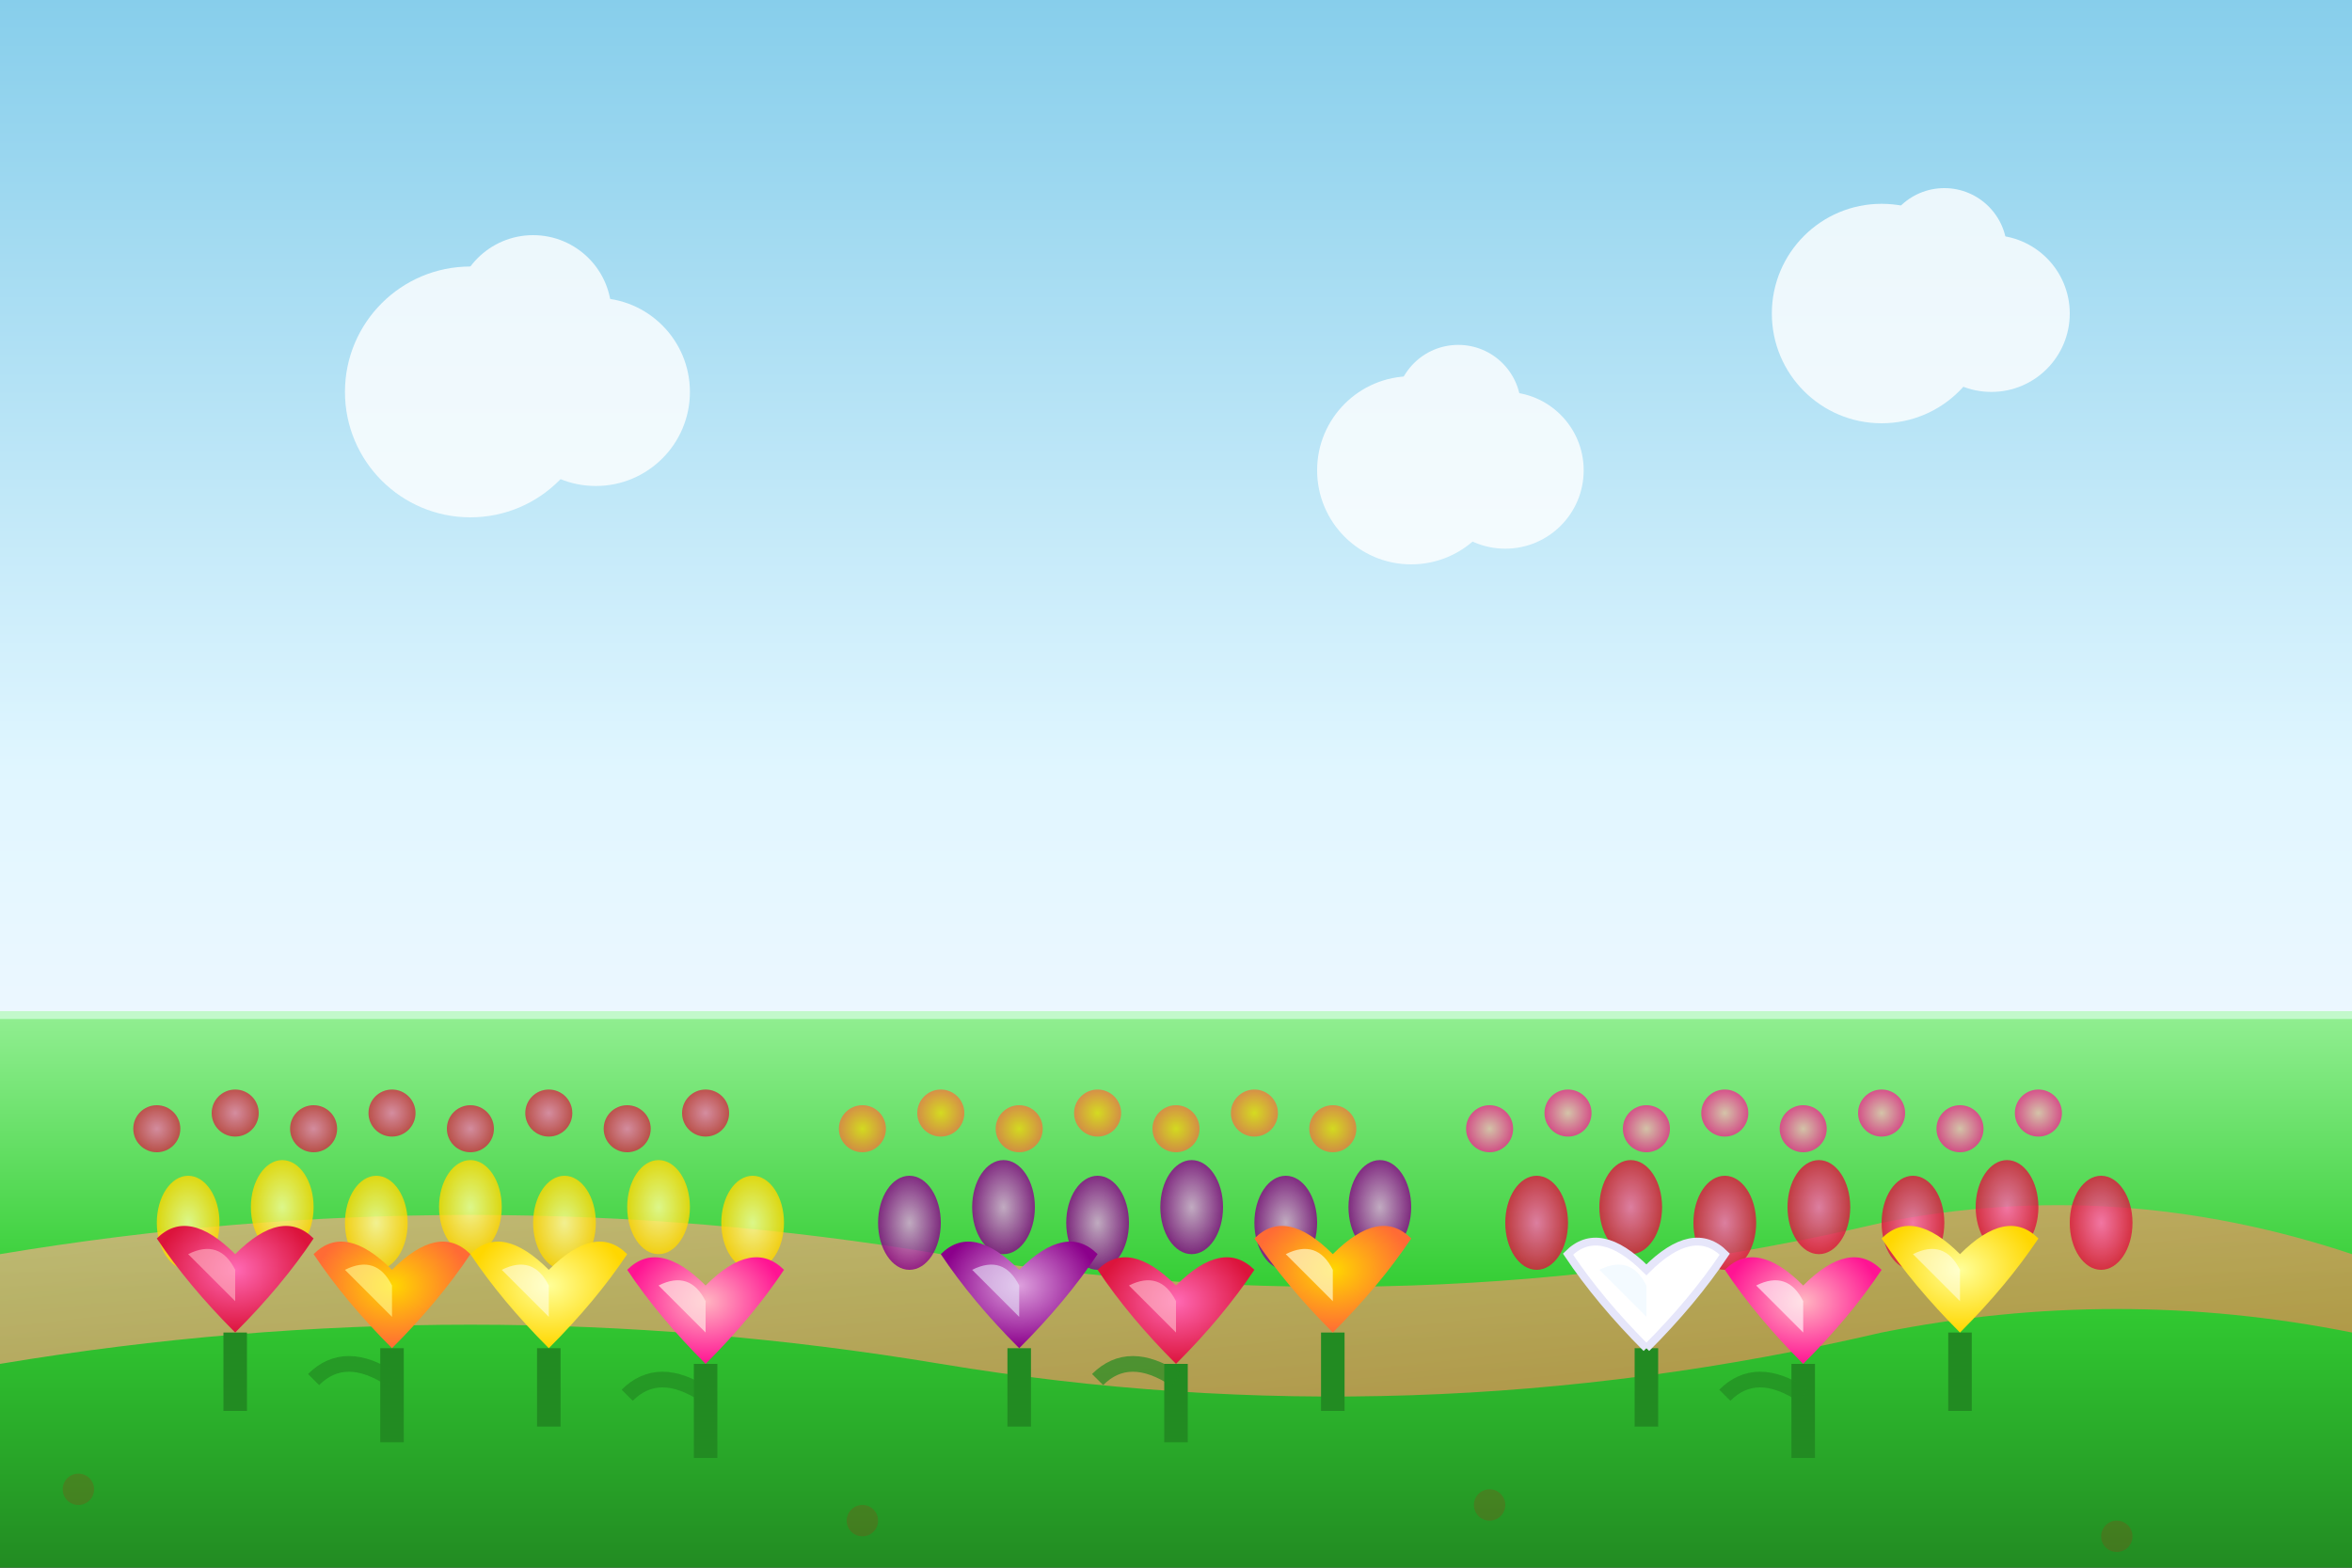 <svg xmlns="http://www.w3.org/2000/svg" viewBox="0 0 150 100" width="150" height="100">
  <rect x="0" y="0" width="150" height="100" fill="#333333" stroke="none"/>
  <defs>
    <linearGradient id="skyGradient" x1="0%" y1="0%" x2="0%" y2="100%">
      <stop offset="0%" style="stop-color:#87CEEB;stop-opacity:1" />
      <stop offset="70%" style="stop-color:#E0F6FF;stop-opacity:1" />
      <stop offset="100%" style="stop-color:#F0F8FF;stop-opacity:1" />
    </linearGradient>
    <linearGradient id="fieldGradient" x1="0%" y1="0%" x2="0%" y2="100%">
      <stop offset="0%" style="stop-color:#90EE90;stop-opacity:1" />
      <stop offset="50%" style="stop-color:#32CD32;stop-opacity:1" />
      <stop offset="100%" style="stop-color:#228B22;stop-opacity:1" />
    </linearGradient>
    <linearGradient id="pathGradient" x1="0%" y1="0%" x2="100%" y2="100%">
      <stop offset="0%" style="stop-color:#DEB887;stop-opacity:1" />
      <stop offset="100%" style="stop-color:#CD853F;stop-opacity:1" />
    </linearGradient>
    <radialGradient id="tulipRed" cx="50%" cy="50%" r="50%">
      <stop offset="0%" style="stop-color:#FF69B4;stop-opacity:1" />
      <stop offset="100%" style="stop-color:#DC143C;stop-opacity:1" />
    </radialGradient>
    <radialGradient id="tulipOrange" cx="50%" cy="50%" r="50%">
      <stop offset="0%" style="stop-color:#FFD700;stop-opacity:1" />
      <stop offset="100%" style="stop-color:#FF6B35;stop-opacity:1" />
    </radialGradient>
    <radialGradient id="tulipPink" cx="50%" cy="50%" r="50%">
      <stop offset="0%" style="stop-color:#FFB6C1;stop-opacity:1" />
      <stop offset="100%" style="stop-color:#FF1493;stop-opacity:1" />
    </radialGradient>
    <radialGradient id="tulipYellow" cx="50%" cy="50%" r="50%">
      <stop offset="0%" style="stop-color:#FFFF99;stop-opacity:1" />
      <stop offset="100%" style="stop-color:#FFD700;stop-opacity:1" />
    </radialGradient>
    <radialGradient id="tulipPurple" cx="50%" cy="50%" r="50%">
      <stop offset="0%" style="stop-color:#DDA0DD;stop-opacity:1" />
      <stop offset="100%" style="stop-color:#8B008B;stop-opacity:1" />
    </radialGradient>
  </defs>
  
  <!-- Sky -->
  <rect width="150" height="70" fill="url(#skyGradient)"/>
  
  <!-- Horizon line -->
  <line x1="0" y1="65" x2="150" y2="65" stroke="#98FB98" stroke-width="1" opacity="0.5"/>
  
  <!-- Fields/ground -->
  <rect x="0" y="65" width="150" height="35" fill="url(#fieldGradient)"/>
  
  <!-- Winding path through field -->
  <path d="M0 80 Q30 75 60 80 Q90 85 120 78 Q135 75 150 80 L150 85 Q135 82 120 85 Q90 92 60 87 Q30 82 0 87 Z" 
        fill="url(#pathGradient)" opacity="0.8"/>
  
  <!-- Row 1 - Background tulips (smaller, further away) -->
  <!-- Red tulips row -->
  <g opacity="0.7">
    <circle cx="10" cy="72" r="1.5" fill="url(#tulipRed)"/>
    <circle cx="15" cy="71" r="1.5" fill="url(#tulipRed)"/>
    <circle cx="20" cy="72" r="1.5" fill="url(#tulipRed)"/>
    <circle cx="25" cy="71" r="1.5" fill="url(#tulipRed)"/>
    <circle cx="30" cy="72" r="1.5" fill="url(#tulipRed)"/>
    <circle cx="35" cy="71" r="1.5" fill="url(#tulipRed)"/>
    <circle cx="40" cy="72" r="1.5" fill="url(#tulipRed)"/>
    <circle cx="45" cy="71" r="1.5" fill="url(#tulipRed)"/>
  </g>
  
  <!-- Orange tulips row -->
  <g opacity="0.7">
    <circle cx="55" cy="72" r="1.5" fill="url(#tulipOrange)"/>
    <circle cx="60" cy="71" r="1.5" fill="url(#tulipOrange)"/>
    <circle cx="65" cy="72" r="1.5" fill="url(#tulipOrange)"/>
    <circle cx="70" cy="71" r="1.5" fill="url(#tulipOrange)"/>
    <circle cx="75" cy="72" r="1.5" fill="url(#tulipOrange)"/>
    <circle cx="80" cy="71" r="1.5" fill="url(#tulipOrange)"/>
    <circle cx="85" cy="72" r="1.5" fill="url(#tulipOrange)"/>
  </g>
  
  <!-- Pink tulips row -->
  <g opacity="0.7">
    <circle cx="95" cy="72" r="1.5" fill="url(#tulipPink)"/>
    <circle cx="100" cy="71" r="1.5" fill="url(#tulipPink)"/>
    <circle cx="105" cy="72" r="1.5" fill="url(#tulipPink)"/>
    <circle cx="110" cy="71" r="1.5" fill="url(#tulipPink)"/>
    <circle cx="115" cy="72" r="1.5" fill="url(#tulipPink)"/>
    <circle cx="120" cy="71" r="1.5" fill="url(#tulipPink)"/>
    <circle cx="125" cy="72" r="1.5" fill="url(#tulipPink)"/>
    <circle cx="130" cy="71" r="1.5" fill="url(#tulipPink)"/>
  </g>
  
  <!-- Row 2 - Middle tulips -->
  <!-- Yellow tulips -->
  <g opacity="0.8">
    <ellipse cx="12" cy="78" rx="2" ry="3" fill="url(#tulipYellow)"/>
    <ellipse cx="18" cy="77" rx="2" ry="3" fill="url(#tulipYellow)"/>
    <ellipse cx="24" cy="78" rx="2" ry="3" fill="url(#tulipYellow)"/>
    <ellipse cx="30" cy="77" rx="2" ry="3" fill="url(#tulipYellow)"/>
    <ellipse cx="36" cy="78" rx="2" ry="3" fill="url(#tulipYellow)"/>
    <ellipse cx="42" cy="77" rx="2" ry="3" fill="url(#tulipYellow)"/>
    <ellipse cx="48" cy="78" rx="2" ry="3" fill="url(#tulipYellow)"/>
  </g>
  
  <!-- Purple tulips -->
  <g opacity="0.8">
    <ellipse cx="58" cy="78" rx="2" ry="3" fill="url(#tulipPurple)"/>
    <ellipse cx="64" cy="77" rx="2" ry="3" fill="url(#tulipPurple)"/>
    <ellipse cx="70" cy="78" rx="2" ry="3" fill="url(#tulipPurple)"/>
    <ellipse cx="76" cy="77" rx="2" ry="3" fill="url(#tulipPurple)"/>
    <ellipse cx="82" cy="78" rx="2" ry="3" fill="url(#tulipPurple)"/>
    <ellipse cx="88" cy="77" rx="2" ry="3" fill="url(#tulipPurple)"/>
  </g>
  
  <!-- Red tulips middle -->
  <g opacity="0.8">
    <ellipse cx="98" cy="78" rx="2" ry="3" fill="url(#tulipRed)"/>
    <ellipse cx="104" cy="77" rx="2" ry="3" fill="url(#tulipRed)"/>
    <ellipse cx="110" cy="78" rx="2" ry="3" fill="url(#tulipRed)"/>
    <ellipse cx="116" cy="77" rx="2" ry="3" fill="url(#tulipRed)"/>
    <ellipse cx="122" cy="78" rx="2" ry="3" fill="url(#tulipRed)"/>
    <ellipse cx="128" cy="77" rx="2" ry="3" fill="url(#tulipRed)"/>
    <ellipse cx="134" cy="78" rx="2" ry="3" fill="url(#tulipRed)"/>
  </g>
  
  <!-- Row 3 - Foreground tulips (larger, more detailed) -->
  <!-- Pink/Red detailed tulips -->
  <g>
    <!-- Tulip 1 -->
    <line x1="15" y1="90" x2="15" y2="85" stroke="#228B22" stroke-width="1.5"/>
    <path d="M15 85 Q12 82 10 79 Q12 77 15 80 Q18 77 20 79 Q18 82 15 85" fill="url(#tulipRed)"/>
    <path d="M15 83 Q13 81 12 80 Q14 79 15 81" fill="#FFB6C1" opacity="0.6"/>
    
    <!-- Tulip 2 -->
    <line x1="25" y1="92" x2="25" y2="86" stroke="#228B22" stroke-width="1.5"/>
    <path d="M25 86 Q22 83 20 80 Q22 78 25 81 Q28 78 30 80 Q28 83 25 86" fill="url(#tulipOrange)"/>
    <path d="M25 84 Q23 82 22 81 Q24 80 25 82" fill="#FFFF99" opacity="0.6"/>
    
    <!-- Tulip 3 -->
    <line x1="35" y1="91" x2="35" y2="86" stroke="#228B22" stroke-width="1.5"/>
    <path d="M35 86 Q32 83 30 80 Q32 78 35 81 Q38 78 40 80 Q38 83 35 86" fill="url(#tulipYellow)"/>
    <path d="M35 84 Q33 82 32 81 Q34 80 35 82" fill="white" opacity="0.5"/>
    
    <!-- Tulip 4 -->
    <line x1="45" y1="93" x2="45" y2="87" stroke="#228B22" stroke-width="1.5"/>
    <path d="M45 87 Q42 84 40 81 Q42 79 45 82 Q48 79 50 81 Q48 84 45 87" fill="url(#tulipPink)"/>
    <path d="M45 85 Q43 83 42 82 Q44 81 45 83" fill="#FFE4E1" opacity="0.7"/>
  </g>
  
  <!-- Purple/Pink detailed tulips -->
  <g>
    <!-- Tulip 5 -->
    <line x1="65" y1="91" x2="65" y2="86" stroke="#228B22" stroke-width="1.5"/>
    <path d="M65 86 Q62 83 60 80 Q62 78 65 81 Q68 78 70 80 Q68 83 65 86" fill="url(#tulipPurple)"/>
    <path d="M65 84 Q63 82 62 81 Q64 80 65 82" fill="#E6E6FA" opacity="0.6"/>
    
    <!-- Tulip 6 -->
    <line x1="75" y1="92" x2="75" y2="87" stroke="#228B22" stroke-width="1.5"/>
    <path d="M75 87 Q72 84 70 81 Q72 79 75 82 Q78 79 80 81 Q78 84 75 87" fill="url(#tulipRed)"/>
    <path d="M75 85 Q73 83 72 82 Q74 81 75 83" fill="#FFC0CB" opacity="0.6"/>
    
    <!-- Tulip 7 -->
    <line x1="85" y1="90" x2="85" y2="85" stroke="#228B22" stroke-width="1.5"/>
    <path d="M85 85 Q82 82 80 79 Q82 77 85 80 Q88 77 90 79 Q88 82 85 85" fill="url(#tulipOrange)"/>
    <path d="M85 83 Q83 81 82 80 Q84 79 85 81" fill="#FFFACD" opacity="0.7"/>
  </g>
  
  <!-- White/light colored tulips on the right -->
  <g>
    <!-- Tulip 8 -->
    <line x1="105" y1="91" x2="105" y2="86" stroke="#228B22" stroke-width="1.5"/>
    <path d="M105 86 Q102 83 100 80 Q102 78 105 81 Q108 78 110 80 Q108 83 105 86" fill="white" stroke="#E6E6FA" stroke-width="0.5"/>
    <path d="M105 84 Q103 82 102 81 Q104 80 105 82" fill="#F0F8FF" opacity="0.8"/>
    
    <!-- Tulip 9 -->
    <line x1="115" y1="93" x2="115" y2="87" stroke="#228B22" stroke-width="1.5"/>
    <path d="M115 87 Q112 84 110 81 Q112 79 115 82 Q118 79 120 81 Q118 84 115 87" fill="url(#tulipPink)"/>
    <path d="M115 85 Q113 83 112 82 Q114 81 115 83" fill="white" opacity="0.6"/>
    
    <!-- Tulip 10 -->
    <line x1="125" y1="90" x2="125" y2="85" stroke="#228B22" stroke-width="1.5"/>
    <path d="M125 85 Q122 82 120 79 Q122 77 125 80 Q128 77 130 79 Q128 82 125 85" fill="url(#tulipYellow)"/>
    <path d="M125 83 Q123 81 122 80 Q124 79 125 81" fill="#FFFFFE" opacity="0.5"/>
  </g>
  
  <!-- Clouds in sky -->
  <g opacity="0.8">
    <circle cx="30" cy="25" r="8" fill="white"/>
    <circle cx="38" cy="25" r="6" fill="white"/>
    <circle cx="34" cy="20" r="5" fill="white"/>
    
    <circle cx="90" cy="30" r="6" fill="white"/>
    <circle cx="96" cy="30" r="5" fill="white"/>
    <circle cx="93" cy="26" r="4" fill="white"/>
    
    <circle cx="120" cy="20" r="7" fill="white"/>
    <circle cx="127" cy="20" r="5" fill="white"/>
    <circle cx="124" cy="16" r="4" fill="white"/>
  </g>
  
  <!-- Small leaves on some tulips -->
  <g opacity="0.7">
    <path d="M20 88 Q22 86 25 88" stroke="#228B22" stroke-width="1" fill="none"/>
    <path d="M40 89 Q42 87 45 89" stroke="#228B22" stroke-width="1" fill="none"/>
    <path d="M70 88 Q72 86 75 88" stroke="#228B22" stroke-width="1" fill="none"/>
    <path d="M110 89 Q112 87 115 89" stroke="#228B22" stroke-width="1" fill="none"/>
  </g>
  
  <!-- Subtle ground texture -->
  <g opacity="0.3">
    <circle cx="5" cy="95" r="1" fill="#8B4513"/>
    <circle cx="55" cy="97" r="1" fill="#8B4513"/>
    <circle cx="95" cy="96" r="1" fill="#8B4513"/>
    <circle cx="135" cy="98" r="1" fill="#8B4513"/>
  </g>
</svg>
